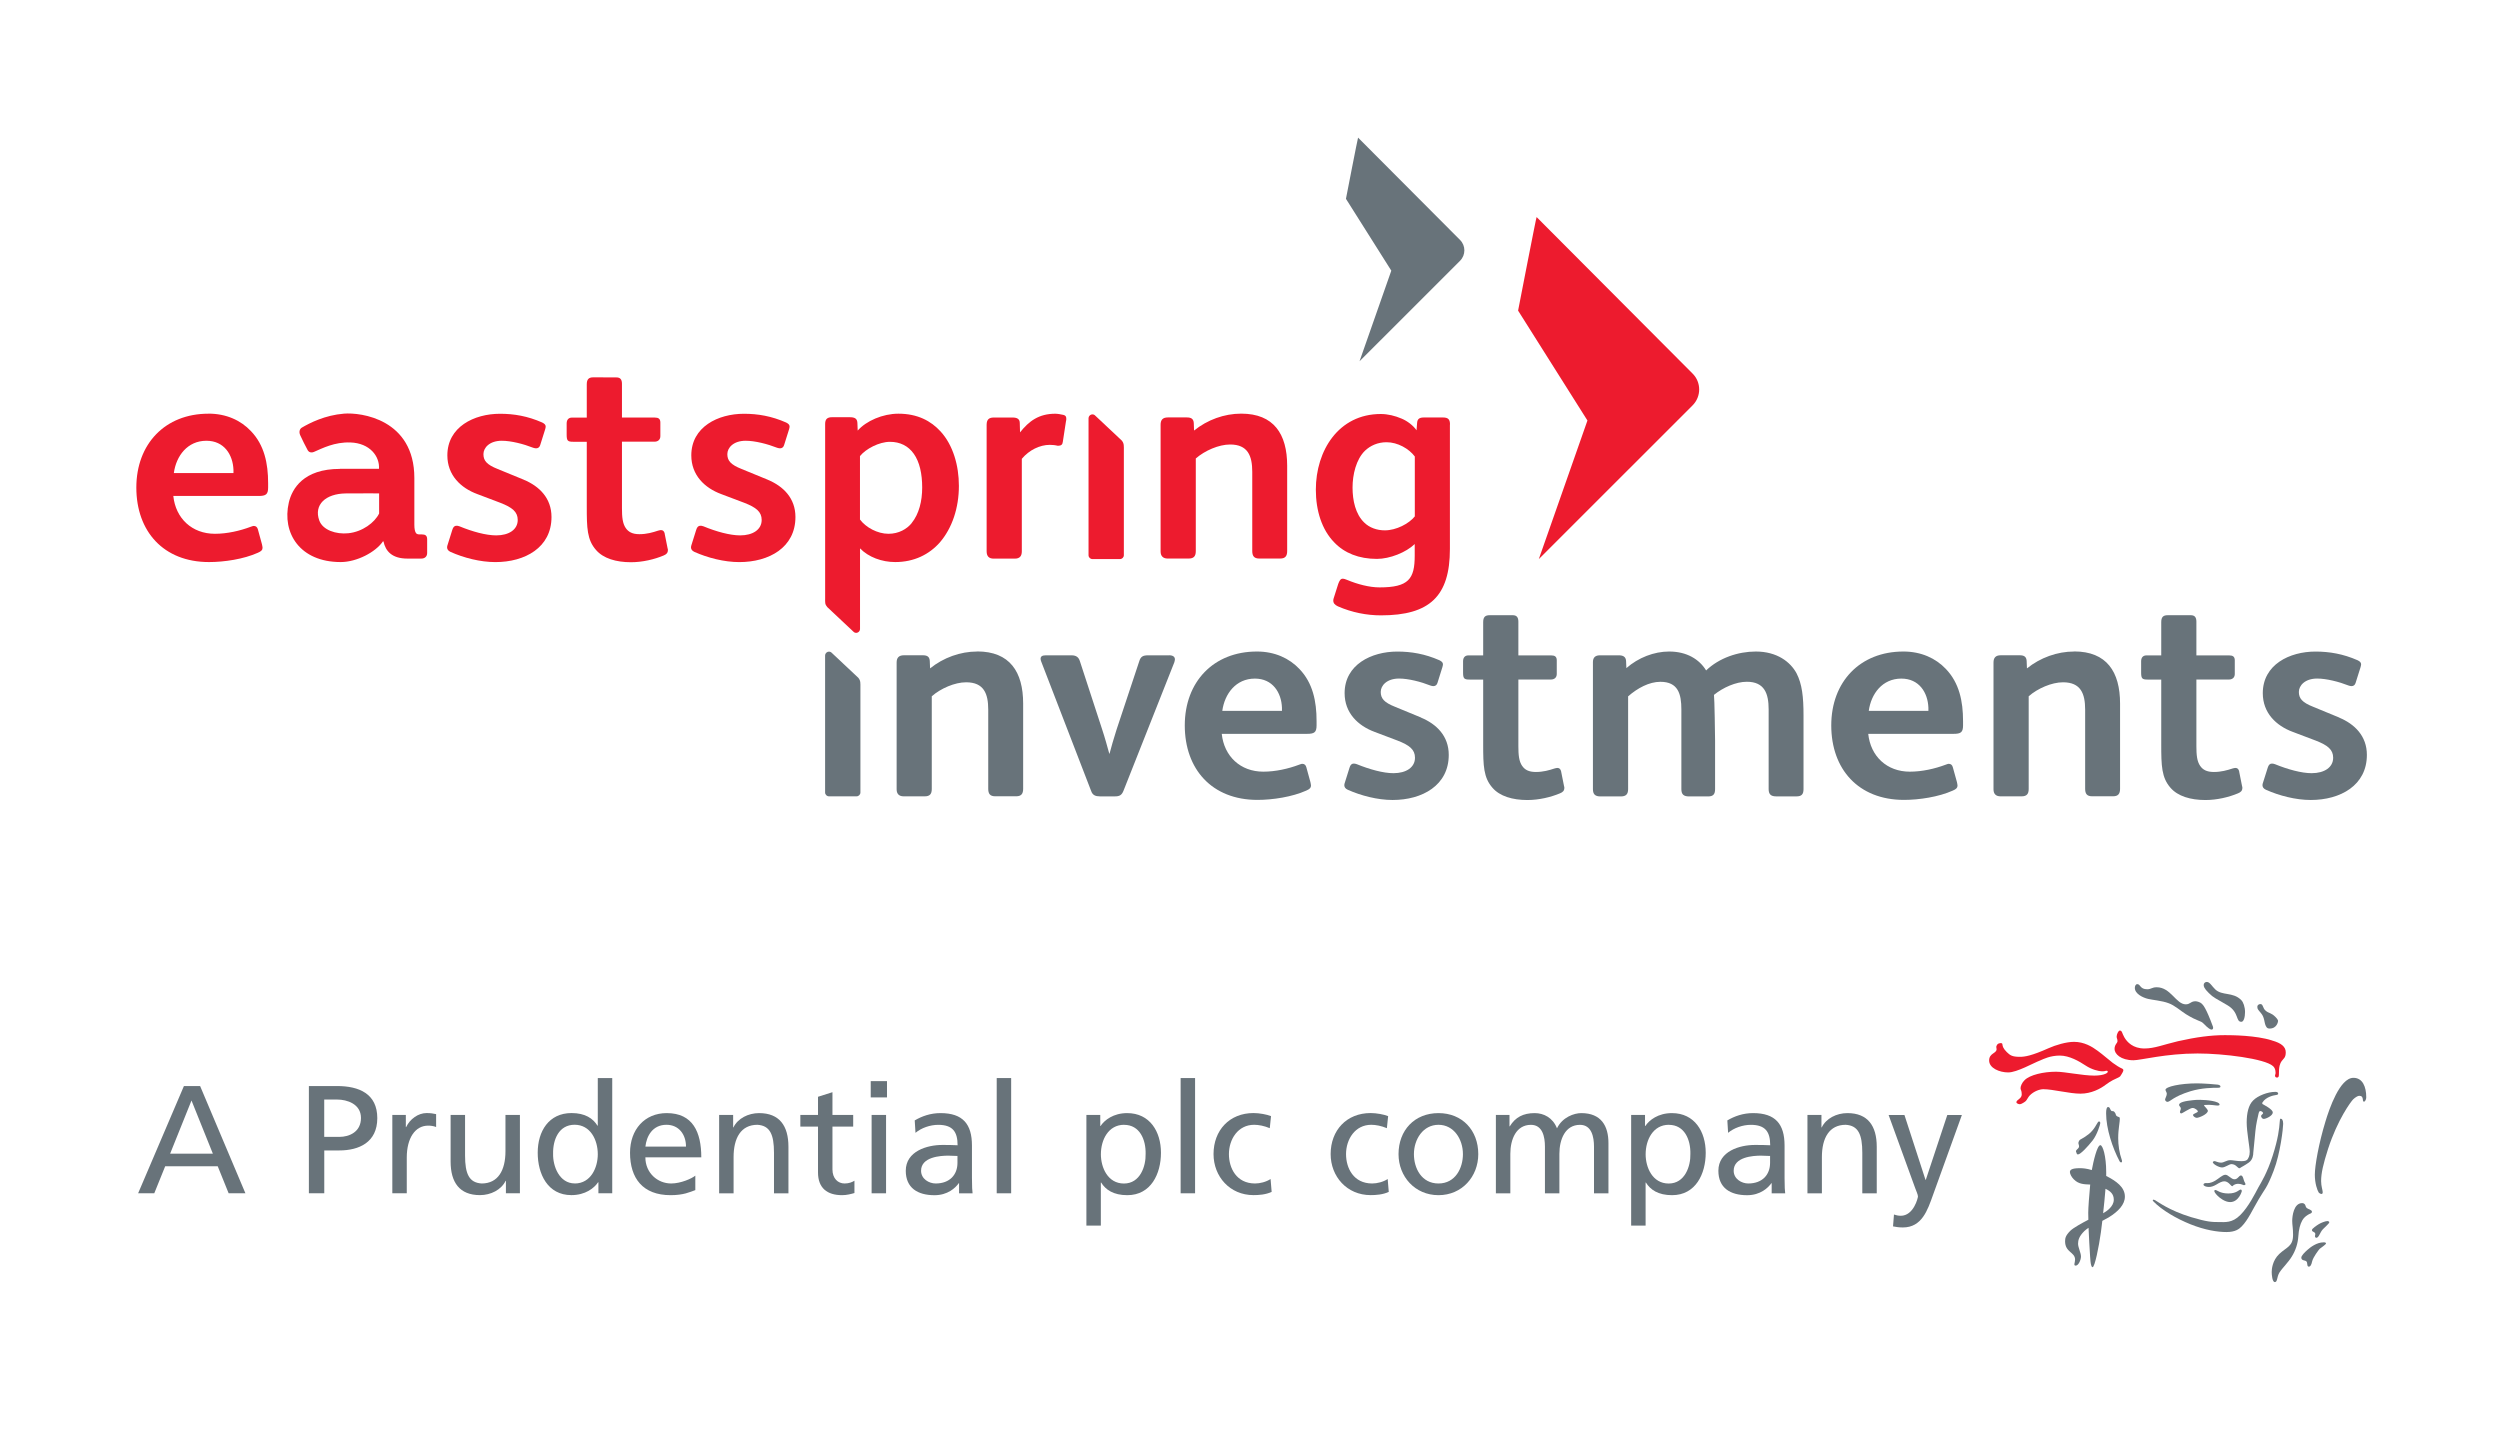 <?xml version="1.0" encoding="UTF-8"?>
<svg id="Layer_1" data-name="Layer 1" xmlns="http://www.w3.org/2000/svg" viewBox="0 0 560.57 321.42">
  <defs>
    <style>
      .cls-1 {
        fill: #ed1b2e;
      }

      .cls-2 {
        fill: #68737a;
      }
    </style>
  </defs>
  <path class="cls-2" d="m304.84,81.01l22.55-22.54c1.29-1.3,1.28-3.38,0-4.66l-22.87-22.95c-.05-.05-2.72,13.72-2.72,13.72l10.17,16.11-7.13,20.33Z"/>
  <path class="cls-2" d="m186.54,146.42c-.23-.28-.62-.38-.96-.25-.34.13-.57.46-.57.82v30.7c0,.49.39.87.87.87h6.18c.48,0,.87-.39.87-.87v-23.46c0-1.02.08-1.59-.47-2.25l-5.92-5.56Z"/>
  <path class="cls-1" d="m245.61,93.22c-.23-.28-.62-.38-.96-.25-.34.13-.57.46-.57.82v30.7c0,.49.39.87.87.87h6.18c.48,0,.87-.39.87-.87v-23.46c0-1.02.08-1.59-.47-2.25l-5.92-5.56Z"/>
  <path class="cls-1" d="m46.74,92.76c-9.72,0-16.17,6.78-16.17,16.57s6.06,16.7,16.3,16.7c3.4,0,7.76-.65,10.96-2.09.78-.33,1.04-.65,1.04-1.11,0-.2-.07-.46-.13-.78l-.91-3.33c-.13-.52-.46-.79-.91-.79-.26,0-.46.13-.71.19-2.41.91-5.28,1.57-8.02,1.57-5.15,0-8.81-3.46-9.33-8.48h19.11c1.63,0,2.15-.33,2.15-1.89v-.98c0-4.43-.85-8.54-3.85-11.67-2.28-2.42-5.54-3.92-9.52-3.92Zm5.61,13.31h-13.37c.52-3.85,3.06-7.24,7.3-7.24,3.98,0,5.94,3.13,6.07,6.52v.72Z"/>
  <path class="cls-1" d="m77.55,110.64c3.14-.03,7.46-.01,7.46-.01,0,0,0,4.51,0,4.51-.98,2.02-3.73,4.11-6.92,4.43-2.72.28-5.73-.71-6.5-2.87-1.26-3.51,1.4-6.01,5.95-6.06Zm-1.35-5.5c-8.17,0-10.72,4.45-11.44,7.55-1.57,6.79,2.45,13.34,11.64,13.34,3.59,0,7.83-2.22,9.46-4.63h.13c.46,2.22,1.95,3.85,5.35,3.85h3.13c.78,0,1.31-.46,1.31-1.24v-3.07c0-.84-.39-1.11-1.18-1.11h-.52c-.32,0-.59-.06-.78-.27-.26-.33-.39-.97-.39-1.89v-10.48c0-13.23-12.02-14.75-15.78-14.44-4.27.35-7.65,2.08-9.44,3.13-.54.31-.68,1.03-.38,1.69.43.96,1.16,2.41,1.67,3.35.32.58.93.62,1.37.43,1.97-.85,4.64-2.26,8.22-2.14,4.38.15,6.6,3.13,6.41,5.91h-8.77Z"/>
  <path class="cls-1" d="m117.46,107.57l-5.87-2.41c-2.48-.98-3.19-1.89-3.19-3.33s1.37-3,4.11-3c2.09,0,4.89.72,7.04,1.57.2.06.46.13.65.13.46,0,.79-.26.92-.71l1.11-3.52c.07-.26.13-.46.13-.65,0-.39-.26-.65-.78-.91-3.26-1.44-6.33-1.96-9.46-1.96-5.81,0-11.81,2.94-11.81,9.33,0,4.44,3,7.31,6.72,8.68l5.15,1.95c2.67,1.04,3.91,2.02,3.91,3.85,0,2.15-1.96,3.46-4.83,3.46-2.29,0-5.35-.85-8.22-2.03-.32-.13-.52-.13-.71-.13-.39,0-.72.26-.91.92l-1.04,3.32c-.07.19-.13.39-.13.59,0,.39.2.78.78,1.04,2.93,1.31,6.65,2.28,10.04,2.28,6.65,0,12.59-3.26,12.59-10.11,0-4.24-2.74-6.91-6.2-8.35Z"/>
  <path class="cls-1" d="m149.05,119.64c-.13-.52-.39-.78-.85-.78-.2,0-.39.07-.65.13-1.17.39-2.54.79-4.17.79s-2.48-.53-3.07-1.37c-.72-1.05-.85-2.48-.85-4.44v-14.93h7.3c.78,0,1.31-.46,1.31-1.24v-3.06c0-.85-.46-1.11-1.24-1.11h-7.37v-7.57c0-.98-.39-1.43-1.24-1.43l-5.19-.02c-1.04,0-1.46.46-1.46,1.57v7.46h-3.33c-.78,0-1.18.52-1.18,1.31v2.48c0,1.37.2,1.63,1.44,1.63h3.07v14.55c0,4.76.06,7.44,2.08,9.72,1.63,1.89,4.5,2.74,7.83,2.74,2.6,0,5.28-.65,7.3-1.5.65-.26.98-.59.98-1.24,0-.13,0-.2-.07-.39l-.65-3.26Z"/>
  <path class="cls-2" d="m350.05,172.97c-.13-.52-.39-.78-.85-.78-.19,0-.39.07-.65.13-1.17.39-2.54.78-4.17.78s-2.48-.52-3.07-1.36c-.72-1.04-.85-2.48-.85-4.44v-14.93h7.3c.79,0,1.31-.46,1.31-1.24v-3.06c0-.85-.46-1.11-1.24-1.11h-7.37v-7.57c0-.98-.4-1.44-1.24-1.44h-5.19c-1.04-.01-1.46.44-1.46,1.55v7.46h-3.33c-.78,0-1.18.52-1.18,1.31v2.48c0,1.37.2,1.63,1.44,1.63h3.07v14.55c0,4.76.07,7.43,2.09,9.72,1.63,1.89,4.5,2.74,7.83,2.74,2.6,0,5.28-.65,7.3-1.5.65-.26.98-.59.98-1.24,0-.13,0-.2-.07-.39l-.65-3.26Z"/>
  <path class="cls-2" d="m502.09,172.97c-.13-.52-.39-.78-.85-.78-.2,0-.4.07-.65.13-1.18.39-2.55.78-4.18.78s-2.48-.52-3.07-1.36c-.72-1.04-.85-2.48-.85-4.44v-14.93h7.3c.79,0,1.31-.46,1.31-1.24v-3.06c0-.85-.46-1.11-1.24-1.11h-7.37v-7.57c0-.98-.39-1.44-1.24-1.44h-5.18c-1.04-.01-1.46.44-1.46,1.55v7.46h-3.33c-.78,0-1.18.52-1.18,1.31v2.48c0,1.37.2,1.63,1.44,1.63h3.07v14.55c0,4.76.07,7.43,2.08,9.72,1.64,1.89,4.5,2.74,7.83,2.74,2.61,0,5.28-.65,7.3-1.5.65-.26.98-.59.98-1.24,0-.13,0-.2-.07-.39l-.65-3.26Z"/>
  <path class="cls-1" d="m172.16,107.57l-5.87-2.41c-2.48-.98-3.2-1.89-3.2-3.33s1.37-3,4.11-3c2.09,0,4.89.72,7.05,1.57.2.06.46.13.65.13.45,0,.78-.26.91-.71l1.11-3.52c.07-.26.13-.46.13-.65,0-.39-.26-.65-.78-.91-3.26-1.44-6.33-1.96-9.46-1.96-5.8,0-11.8,2.94-11.8,9.33,0,4.44,3,7.31,6.71,8.68l5.16,1.95c2.67,1.04,3.91,2.02,3.91,3.85,0,2.15-1.96,3.46-4.83,3.46-2.28,0-5.35-.85-8.22-2.03-.32-.13-.52-.13-.72-.13-.39,0-.72.26-.91.92l-1.04,3.32c-.06.19-.13.39-.13.59,0,.39.2.78.78,1.04,2.94,1.31,6.66,2.28,10.05,2.28,6.66,0,12.59-3.26,12.59-10.11,0-4.24-2.74-6.91-6.2-8.35Z"/>
  <path class="cls-1" d="m237.14,99.94h.26c.52,0,.85-.26.91-.85l.71-4.63c.07-.19.07-.39.07-.59,0-.52-.2-.72-.65-.84-.59-.13-1.3-.26-1.83-.26-3.65,0-5.87,1.63-7.89,4.18l-.06-2.09c0-.91-.59-1.24-1.63-1.24h-4.17c-.98,0-1.63.33-1.63,1.63v28.37c0,1.11.52,1.64,1.57,1.64h4.76c1.11,0,1.56-.59,1.56-1.64v-20.74c1.63-1.96,4.04-3.13,6.26-3.13.59,0,1.24.06,1.76.2Z"/>
  <path class="cls-1" d="m268.13,123.61v-20.81c2.02-1.76,5.15-3.13,7.7-3.13,3.97,0,4.96,2.54,4.96,6.13v17.74c0,1.1.39,1.7,1.56,1.7h4.7c1.18,0,1.57-.6,1.57-1.7v-19.11c0-7.11-3-11.68-10.31-11.68-3.79,0-7.56,1.37-10.57,3.79l-.06-1.7c-.07-.98-.65-1.24-1.57-1.24h-4.24c-1.18,0-1.63.58-1.63,1.63v28.44c0,1.04.59,1.57,1.56,1.57h4.76c1.11,0,1.57-.53,1.57-1.64Z"/>
  <path class="cls-1" d="m325.13,95.18c0-1.11-.39-1.57-1.56-1.57h-4.31c-.98,0-1.43.33-1.5,1.17l-.13,1.7c-.78-1.11-2.09-2.09-3.33-2.61-1.5-.65-3.13-1.04-4.7-1.04-9.46,0-14.55,8.22-14.55,16.96,0,4.77,1.37,9,4.11,11.81,2.28,2.41,5.54,3.72,9.58,3.72,2.87,0,6.53-1.44,8.48-3.33v2.61c0,5.22-1.37,7.11-7.89,7.11-2.28,0-4.96-.71-7.3-1.69-.33-.13-.65-.26-.98-.26-.45,0-.72.46-.98,1.17l-.91,2.87c-.07.26-.2.52-.2.85,0,.59.33.98,1.04,1.31,3.13,1.37,6.46,2.02,9.65,2.02,10.96,0,15.46-4.31,15.46-14.88v-27.92Zm-7.89,20.61c-1.3,1.63-4.17,3.13-6.72,3.13-1.76,0-3.46-.59-4.63-1.76-1.96-1.89-2.61-4.96-2.61-7.83s.78-6.33,2.8-8.28c1.18-1.11,2.81-1.89,4.83-1.89,2.48,0,5.02,1.44,6.33,3.2v13.43Z"/>
  <path class="cls-2" d="m219.11,146.09c-3.78,0-7.57,1.37-10.56,3.78l-.07-1.7c-.07-.98-.65-1.24-1.56-1.24h-4.24c-1.17,0-1.63.59-1.63,1.63v28.44c0,1.05.59,1.56,1.56,1.56h4.76c1.11,0,1.56-.52,1.56-1.63v-20.81c2.02-1.76,5.16-3.13,7.7-3.13,3.98,0,4.96,2.54,4.96,6.13v17.74c0,1.11.39,1.69,1.57,1.69h4.7c1.17,0,1.56-.59,1.56-1.69v-19.11c0-7.11-3-11.68-10.31-11.68Z"/>
  <path class="cls-2" d="m262.16,146.94h-4.7c-1.17,0-1.69.26-2.02,1.37l-5.09,15.33c-.59,1.83-1.24,4.11-1.56,5.35h-.06c-.39-1.43-.98-3.58-1.63-5.54l-4.96-15.2c-.26-.84-.78-1.31-1.89-1.31h-5.74c-.85,0-1.18.26-1.18.79,0,.2.06.39.13.58l11.22,29.09c.32.91.98,1.17,1.95,1.17h3.39c.98,0,1.5-.26,1.89-1.24l11.41-28.83c.06-.26.13-.46.13-.65,0-.59-.46-.92-1.3-.92Z"/>
  <path class="cls-2" d="m281.83,146.09c-9.72,0-16.17,6.78-16.17,16.57s6.06,16.7,16.3,16.7c3.39,0,7.76-.66,10.95-2.09.78-.33,1.05-.65,1.05-1.11,0-.2-.07-.46-.13-.79l-.91-3.32c-.13-.52-.45-.78-.91-.78-.26,0-.45.13-.72.2-2.41.91-5.28,1.56-8.02,1.56-5.15,0-8.8-3.46-9.32-8.48h19.11c1.63,0,2.15-.32,2.15-1.89v-.98c0-4.44-.84-8.54-3.85-11.68-2.28-2.41-5.54-3.91-9.52-3.91Zm5.61,13.31h-13.37c.53-3.85,3.06-7.24,7.31-7.24,3.98,0,5.94,3.13,6.07,6.52v.72Z"/>
  <path class="cls-2" d="m318.67,160.9l-5.87-2.42c-2.48-.98-3.2-1.89-3.2-3.33s1.37-3,4.11-3c2.09,0,4.9.72,7.04,1.57.19.07.46.13.65.13.46,0,.78-.26.92-.72l1.1-3.52c.07-.26.13-.46.13-.65,0-.39-.26-.65-.78-.91-3.26-1.43-6.33-1.95-9.46-1.95-5.8,0-11.81,2.93-11.81,9.33,0,4.44,3,7.3,6.72,8.68l5.15,1.95c2.68,1.04,3.91,2.02,3.91,3.85,0,2.15-1.96,3.46-4.83,3.46-2.28,0-5.35-.85-8.22-2.02-.33-.13-.52-.13-.72-.13-.39,0-.72.26-.91.92l-1.04,3.32c-.07.19-.13.39-.13.59,0,.39.19.78.78,1.04,2.94,1.31,6.66,2.29,10.05,2.29,6.65,0,12.59-3.27,12.59-10.11,0-4.24-2.74-6.91-6.2-8.35Z"/>
  <path class="cls-2" d="m393.71,146.09c-3.98,0-8.22,1.43-11.15,4.24-1.51-2.48-4.31-4.24-8.29-4.24-3.39,0-6.91,1.37-9.59,3.72l-.07-1.63c-.07-.91-.65-1.24-1.63-1.24h-4.24c-.98,0-1.56.46-1.56,1.5v28.51c0,1.17.52,1.63,1.69,1.63h4.57c1.11,0,1.63-.46,1.63-1.63v-20.81c2.09-1.83,4.7-3.26,7.24-3.26,3.98,0,4.7,2.74,4.7,6.2v17.87c0,1.17.52,1.63,1.7,1.63h4.3c1.11,0,1.56-.46,1.56-1.63v-10.9c0-.91-.13-9.65-.25-10.24,2.02-1.63,4.89-2.94,7.37-2.94,3.98,0,4.89,2.68,4.89,6.2v17.87c0,1.17.52,1.63,1.69,1.63h4.57c1.11,0,1.56-.46,1.56-1.63v-16.51c0-4.17-.32-7.04-1.56-9.45-1.37-2.55-4.37-4.89-9.13-4.89Z"/>
  <path class="cls-2" d="m426.79,146.09c-9.72,0-16.17,6.78-16.17,16.57s6.06,16.7,16.31,16.7c3.39,0,7.76-.66,10.95-2.09.79-.33,1.05-.65,1.05-1.11,0-.2-.07-.46-.13-.79l-.92-3.32c-.13-.52-.45-.78-.91-.78-.26,0-.45.13-.71.2-2.42.91-5.28,1.56-8.03,1.56-5.15,0-8.8-3.46-9.32-8.48h19.11c1.63,0,2.15-.32,2.15-1.89v-.98c0-4.44-.85-8.54-3.85-11.68-2.29-2.41-5.55-3.91-9.52-3.91Zm5.61,13.31h-13.37c.52-3.85,3.06-7.24,7.3-7.24,3.99,0,5.94,3.13,6.07,6.52v.72Z"/>
  <path class="cls-2" d="m465.07,146.09c-3.78,0-7.57,1.37-10.57,3.78l-.07-1.7c-.07-.98-.65-1.24-1.57-1.24h-4.24c-1.17,0-1.62.59-1.62,1.63v28.44c0,1.05.58,1.56,1.56,1.56h4.76c1.11,0,1.57-.52,1.57-1.63v-20.81c2.02-1.76,5.16-3.13,7.7-3.13,3.98,0,4.96,2.54,4.96,6.13v17.74c0,1.11.39,1.69,1.57,1.69h4.69c1.17,0,1.57-.59,1.57-1.69v-19.11c0-7.11-3-11.68-10.3-11.68Z"/>
  <path class="cls-2" d="m524.54,160.9l-5.87-2.42c-2.48-.98-3.2-1.89-3.2-3.33s1.37-3,4.11-3c2.08,0,4.89.72,7.05,1.57.2.07.46.13.65.13.45,0,.78-.26.91-.72l1.11-3.52c.06-.26.13-.46.13-.65,0-.39-.26-.65-.78-.91-3.26-1.43-6.33-1.95-9.46-1.95-5.81,0-11.81,2.93-11.81,9.33,0,4.44,3,7.3,6.72,8.68l5.15,1.95c2.67,1.04,3.91,2.02,3.91,3.85,0,2.15-1.96,3.46-4.83,3.46-2.28,0-5.35-.85-8.22-2.02-.33-.13-.52-.13-.71-.13-.39,0-.72.26-.91.92l-1.05,3.32c-.07.19-.13.39-.13.59,0,.39.2.78.78,1.04,2.93,1.31,6.65,2.29,10.05,2.29,6.65,0,12.58-3.27,12.58-10.11,0-4.24-2.74-6.91-6.19-8.35Z"/>
  <path class="cls-1" d="m210.77,121.59c2.73-3.2,4.24-7.69,4.24-12.65,0-4.57-1.31-9.14-4.11-12.2-2.15-2.35-5.15-3.98-9.45-3.98-3.53,0-7.24,1.63-9.13,3.79l-.07-1.77c-.07-.98-.65-1.23-1.76-1.23h-3.91c-1.04,0-1.56.39-1.56,1.5v32.79s0,.09,0,.14v6.13c0,1-.08,1.36.47,2.01l5.83,5.48c.24.28.62.38.95.25.34-.13.57-.45.57-.81v-18.08c1.89,1.96,4.89,3.07,7.89,3.07,4.23,0,7.63-1.7,10.04-4.44Zm-6.33-4.31c-1.11,1.37-2.93,2.41-5.22,2.41-2.48,0-5.09-1.44-6.39-3.2v-14.22c1.31-1.63,4.3-3.2,6.72-3.2,2.28,0,4.1.92,5.34,2.67,1.31,1.83,1.89,4.5,1.89,7.57s-.71,5.93-2.35,7.96Z"/>
  <path class="cls-1" d="m345.03,125.38l34.5-34.49c1.97-1.98,1.96-5.17,0-7.12l-34.98-35.1c-.07-.08-4.15,20.98-4.15,20.98l15.55,24.64-10.91,31.09Z"/>
  <path class="cls-2" d="m479.23,220.67c.77,0,.57,1.15,2.24,1.15.9,0,1.03-.45,2.12-.45,3.17,0,4.34,3.83,6.53,3.83.99,0,1.1-.69,2.16-.69.4,0,1.13.24,1.41.54.31.3.92.83,2.51,5.14.16.46-.08.68-.3.68-.25,0-.75-.25-1.85-1.4-.63-.65-1.16-.37-3.9-2.06-1.29-.82-2.52-1.98-3.91-2.47-1.38-.54-3.72-.74-4.58-.96-1.15-.27-2.97-1.13-2.97-2.47,0-.45.22-.84.55-.84"/>
  <path class="cls-2" d="m494.85,220.18c.64,0,1.15.98,1.84,1.64,1.56,1.52,3.98.54,5.84,2.41.49.45.87,1.59.87,2.69s-.27,2.2-.82,2.2c-1.32,0-.46-2.12-3.1-3.7-2.66-1.59-3.11-1.65-4.2-2.75-1.11-1.08-1.15-1.52-1.15-1.82s.22-.67.72-.67"/>
  <path class="cls-2" d="m506.85,225.14c.65,0,.46.91,1.2,1.51.71.6,1.19.39,2.19,1.4.46.46.57.77.57.87,0,.14-.24,1.71-1.89,1.71-.36,0-.63-.07-.87-.6-.38-.78-.23-1.87-1.07-2.85-.71-.85-.82-.93-.82-1.42s.46-.62.69-.62"/>
  <path class="cls-1" d="m509.46,233.31c2.07.58,3.07,1.4,3.07,2.65s-.5,1.37-.94,2c-.31.45-.63,1.11-.6,3.06,0,.39-.12.6-.41.6-.28,0-.46-.16-.46-.44,0-.19.12-.32.12-.48,0-.17.07-1.09-.57-1.65-1.86-1.67-11.07-2.83-16.92-2.83-7.11,0-12.77,1.52-14.35,1.52-2.91,0-4.26-1.46-4.26-2.52s.66-1.28.66-1.78-.19-.58-.19-1.01c0-.47.37-1.35.72-1.35.52,0,.48.61.99,1.49.63,1.11,1.97,2.53,4.52,2.53,2.27,0,4.18-.84,7.52-1.63,4.1-.92,7.34-1.36,10.55-1.36,1.47,0,7,.04,10.54,1.19"/>
  <path class="cls-2" d="m510.12,244.82c.46,0,.71.12.71.41s-.46.29-.73.35c-.26.03-2.01.37-2.79,1.61-.12.2-.04.39.16.45.13.1,2.15,1.08,2.15,1.81s-1.53,1.44-2.01,1.44-.62-.57-.62-.66c0-.21.46-.44.46-.64,0-.19-.37-.46-.59-.46s-.32.1-.44.62c-.13.51-.59,2.55-.69,3.81-.08,1.28-.48,4.49-.48,4.91s-.08,1.55-.98,2.19c-.89.63-1.71,1.06-1.71,1.06,0,0-.32.24-.46.24-.13,0-.41-.29-.78-.6-.36-.28-.76-.33-.99-.33-.47,0-1.39.75-2.08.75s-2.08-.75-2.08-1.2c0-.11.28-.23.36-.23.29,0,.8.35,1.48.35s1.23-.56,2.1-.56c.48,0,1.57.23,2.5.23s1.24-.22,1.4-.48c.14-.27.44-.63.44-1.65s-.68-4.45-.68-6.54.4-3.92,1.45-4.95c1.05-1.07,3.29-1.92,4.9-1.92"/>
  <path class="cls-2" d="m511.42,250.85c.27,0,.53.3.53,1.16s-.61,6.6-2.15,10.55c-1.53,3.97-1.97,4.01-3.3,6.29-1.36,2.29-2.42,4.71-3.86,6.16-.56.57-1.41,1.25-3.4,1.25s-4.83-.44-8.07-1.74c-3.21-1.29-6.4-3.17-8.31-5.12-.31-.29-.12-.55.36-.29.5.25,3.08,2.29,8.1,3.81,3.6,1.07,4.61,1.1,6.15,1.1,1.46,0,3.04.26,4.87-1.58,1.84-1.82,3.38-4.93,4.02-6.14.68-1.2,2-3.28,3.24-7.16,1.23-3.86,1.47-6.01,1.59-7.71.02-.37.04-.6.22-.6"/>
  <path class="cls-2" d="m498.96,263.41c.72,0,1.31,1.02,2.07,1.02s1-.86,1.46-.86.58,1,.74,1.33c.18.35.28.54.28.62,0,.11-.17.23-.36.23-.18,0-.54-.31-1.35-.31-.62,0-1.12.38-1.15.48,0,.09-.12.06-.27,0-.24-.16-.77-1.04-1.65-1.04-.48,0-1.11.33-1.74.72-.66.39-1.17.55-1.71.55s-1.2-.2-1.2-.54c0-.21.29-.33.48-.33.52,0,1.02.11,2.15-.54.79-.46,1.63-1.32,2.26-1.32"/>
  <path class="cls-2" d="m496.74,266.83c.4,0,1.01.78,2.92.78s2.37-.88,2.77-.88c.21,0,.25.25.25.35s-.71,2.46-2.62,2.46c-1.17,0-2.36-.95-2.82-1.42-.42-.41-.73-.85-.73-1.05s.14-.25.24-.25"/>
  <path class="cls-2" d="m493.4,246.62c1.32,0,4.29.29,4.29,1.06,0,.45-1.32.05-2.36.05s-1.11.05-1.11.12c0,.08,0,.12.1.19.11.09.75.82.75,1.01,0,.79-2.02,1.6-2.5,1.6-.28,0-.83-.3-.83-.66,0-.26,1.08-.52,1.08-.77s-.63-.78-1.19-.78-2.28,1.22-2.52,1.22c-.22,0-.3-.16-.3-.34s.19-.52.19-.68c0-.55-.38-.49-.38-.92,0-.24.3-.64,2-.89,1.7-.24,2.13-.22,2.79-.22"/>
  <path class="cls-2" d="m492.61,242.92c1.38,0,4.26.21,4.72.29.46.09.56.3.56.4,0,.24-.16.3-.7.3-.97,0-3.45,0-6.01.77-3.98,1.22-4.52,2.39-5.21,2.39-.18,0-.5-.26-.5-.5,0-.26.39-.86.39-1.32,0-.31-.3-.66-.3-.88,0-.71,3.33-1.45,7.05-1.45"/>
  <path class="cls-2" d="m527.72,241.68c2.03,0,2.86,1.99,2.86,4.35,0,.37-.19.99-.52.99-.49,0,.13-1.31-1.06-1.31-.29,0-.85.32-1.35.79-.49.48-3.48,4.48-5.64,11.14-1.07,3.35-1.55,5.42-1.55,7.19,0,1.18.36,2.07.36,2.5,0,.74-.79.25-.92.04-.3-.52-.85-1.99-.85-3.96s.85-6.93,2.39-11.97c.83-2.75,3.2-9.76,6.26-9.76"/>
  <path class="cls-2" d="m521.84,273.79c.24,0,.45.14.45.28,0,.28-1.01,1.09-1.44,1.57-.68.73-.88,1.91-1.47,1.91-.19,0-.3-.22-.3-.37,0-.17.08-.33.08-.45,0-.58-.76-.42-.76-.92,0-.34,1.11-1.05,1.57-1.34.47-.29,1.46-.67,1.87-.67"/>
  <path class="cls-2" d="m521,278.56c.31,0,.56.08.56.23,0,.29-1.18,1-1.42,1.23-.23.24-1.44,1.84-1.68,2.77-.19.93-.45,1.23-.74,1.23-.56,0-.19-.93-.62-1.23-.29-.22-1.08-.11-1.08-.79,0-.44.71-1.16,1.38-1.75.68-.61,2.1-1.68,3.59-1.68"/>
  <path class="cls-2" d="m516.21,269.77c.28,0,.52.13.68.4.13.28.09.43.34.69.24.25,1.17.4,1.17.83s-.49.43-.72.6c-.26.16-.92.47-1.44,1.35-.49.88-.79,2-.89,3.6-.11,1.6-.6,3.11-1.43,4.46-.83,1.4-2.1,2.53-2.83,3.68-.59,1.01-.39,2.1-1.01,2.1-.58,0-.7-1.67-.7-2.26s.14-2.58,1.7-4.05c1.68-1.58,3.09-1.66,3.09-4.28,0-1.63-.19-2.14-.19-3.14s.32-3.98,2.22-3.98"/>
  <path class="cls-1" d="m448.49,233.89c1.02,0-.12.42,1.48,2.01.76.74,1.21,1.07,2.95,1.07,1.09,0,2.62-.23,6.44-1.94,1.54-.69,3.95-1.42,5.69-1.42,2.27,0,4.05,1.08,5.29,2,1.25.91,2.72,2.21,3.39,2.71.66.5,1.66,1.11,2.01,1.24.37.15.45.36.32.65-.11.31-.53.96-.64,1.11-.12.15-.55.37-.8.47-.26.12-1.24.51-2.44,1.42-1.22.93-3.25,2.02-5.69,2.02s-6.21-1-8.31-1c-.86,0-2.15.48-3.04,1.38-.37.38-.65,1.02-.89,1.26-.22.23-1.03.73-1.33.73-.28,0-.79-.17-.79-.46,0-.54,1.2-.77,1.2-1.73s-.27-.98-.27-1.41c0-.45.32-1.23.9-1.79,1.18-1.2,4.26-1.9,7.06-1.9,2.01,0,5.9.87,8.57.87,1.15,0,2.02-.17,2.53-.41.71-.3.55-.68.23-.68-.29,0-.28.13-1.03.13-.7,0-2.32-.39-3.69-1.31-1.41-.93-3.61-2.22-5.77-2.22s-3.68.79-4.32,1.06c-1.6.6-5.27,2.72-7.24,2.72s-4.28-.97-4.28-2.67,1.67-1.55,1.67-2.55c0-.16-.07-.3-.07-.5,0-.17.2-.83.87-.83"/>
  <path class="cls-2" d="m472.68,248.23c.46,0,.4.46.68.78.26.31.37-.07.77.34.38.43.2.63.47.88.27.23.68.2.71.44.07.89-.35,2.33-.35,4.53,0,1.53.25,3.32.8,4.87.23.65-.24.74-.49.32-1.59-2.99-3.02-7.34-3.02-10.74,0-.84.11-1.42.43-1.42"/>
  <path class="cls-2" d="m470.65,251.47c.21,0,.29.13.29.38s-.69,2.56-1.72,3.88c-1.07,1.36-2.71,3.13-3.29,3.13-.29,0-.29-.32-.34-.42-.06-.12-.26-.36.14-.7.4-.33.45-.53.45-.72,0-.24-.15-.53-.15-.7,0-.18.14-.61.4-.78.25-.15,1.84-.94,2.73-2.03.92-1.07,1.17-2.05,1.49-2.05"/>
  <path class="cls-2" d="m471.58,272.03c.2-1.76.39-3.69.53-5.47,1.05.5,1.86,1.14,1.86,2.45,0,1.58-1.73,2.67-2.38,3.03m.68-8.35v-.81c0-3.73-.78-6.1-1.31-6.1-.73,0-1.57,3.66-1.92,5.58-1.19-.36-2.03-.42-2.7-.42-1.85,0-2.21.4-2.21.87s.43,1.2.88,1.64c1.12,1.14,2.44,1.1,3.67,1.16-.22,2.32-.44,5.28-.44,6.34,0,.32.02.87.03,1.55-1.27.66-3.39,1.81-4.07,2.5-1.02,1.03-1.15,1.62-1.15,2.32,0,2.54,2.24,2.4,2.24,4.13,0,.67-.42,1.34.13,1.34.64,0,1.19-1.27,1.19-2.06s-.65-2.04-.65-2.85.24-1.68,1.41-2.84c.29-.27.59-.5.94-.73.12,2.25.22,4.81.29,5.43.08,1.02.11,3.4.61,3.4s1.42-4.58,1.87-7.82c.09-.71.21-1.59.32-2.57.47-.23.96-.5,1.42-.77,2.16-1.33,3.64-2.88,3.64-4.67,0-2.15-2.01-3.52-4.18-4.62"/>
  <g>
    <path class="cls-2" d="m41.25,243.52h3.62l10.16,24.05h-3.76l-2.45-6.06h-11.78l-2.45,6.06h-3.62l10.27-24.05Zm1.69,3.24l-4.79,11.92h9.58l-4.79-11.92Z"/>
    <path class="cls-2" d="m69.26,243.52h6.31c4.93,0,9.03,1.72,9.03,7.2s-4.17,7.24-8.51,7.24h-3.38v9.61h-3.45v-24.05Zm3.45,11.4h3.41c2.14,0,4.82-1.07,4.82-4.24s-3.17-4.13-5.31-4.13h-2.93v8.37Z"/>
    <path class="cls-2" d="m87.97,250h3.03v2.72h.07c.86-1.83,2.72-3.14,4.58-3.14.96,0,1.45.1,2.14.24v2.89c-.59-.24-1.24-.31-1.79-.31-2.89,0-4.79,2.76-4.79,7.17v7.99h-3.24v-17.57Z"/>
    <path class="cls-2" d="m116.57,267.57h-3.13v-2.79h-.07c-.96,2-3.31,3.2-5.75,3.2-4.55,0-6.58-2.83-6.58-7.54v-10.44h3.24v9.1c0,4.1.9,6.1,3.72,6.27,3.69,0,5.34-2.96,5.34-7.24v-8.13h3.24v17.57Z"/>
    <path class="cls-2" d="m134.18,265.09h-.07c-.86,1.31-2.86,2.89-5.99,2.89-5.31,0-7.55-4.72-7.55-9.51s2.48-8.89,7.58-8.89c3.07,0,4.82,1.21,5.82,2.83h.07v-10.68h3.24v25.84h-3.1v-2.48Zm-5.31.28c3.65,0,5.17-3.62,5.17-6.55,0-3.27-1.69-6.62-5.2-6.62s-4.89,3.31-4.82,6.51c-.07,2.76,1.38,6.65,4.86,6.65Z"/>
    <path class="cls-2" d="m155.92,266.85c-1.24.45-2.65,1.14-5.55,1.14-6.24,0-9.1-3.79-9.1-9.51,0-5.2,3.27-8.89,8.23-8.89,5.86,0,7.75,4.27,7.75,9.92h-12.54c0,3.48,2.72,5.86,5.79,5.86,2.14,0,4.62-1.1,5.41-1.76v3.24Zm-2.1-9.75c0-2.69-1.58-4.89-4.38-4.89-3.17,0-4.48,2.62-4.72,4.89h9.1Z"/>
    <path class="cls-2" d="m161.26,250h3.13v2.79h.07c.96-2,3.31-3.2,5.75-3.2,4.55,0,6.58,2.83,6.58,7.55v10.44h-3.24v-9.1c0-4.1-.9-6.1-3.72-6.27-3.69,0-5.34,2.96-5.34,7.24v8.13h-3.24v-17.57Z"/>
    <path class="cls-2" d="m191.31,252.62h-4.65v9.61c0,2.03,1.24,3.14,2.72,3.14,1,0,1.72-.31,2.21-.62v2.76c-.72.21-1.72.48-2.76.48-3.34,0-5.41-1.58-5.41-5.1v-10.27h-3.96v-2.62h3.96v-4.07l3.24-1.03v5.1h4.65v2.62Z"/>
    <path class="cls-2" d="m198.89,246.07h-3.65v-3.65h3.65v3.65Zm-3.45,3.93h3.24v17.57h-3.24v-17.57Z"/>
    <path class="cls-2" d="m205.09,251.24c1.62-.96,3.55-1.65,5.79-1.65,5.03,0,7.06,2.48,7.06,7.27v7.27c0,2,.07,2.93.14,3.45h-3.03v-2.27h-.07c-.76,1.07-2.48,2.69-5.44,2.69-3.79,0-6.44-1.65-6.44-5.48,0-4.41,4.82-5.79,8.17-5.79,1.27,0,2.17,0,3.45.07,0-3.03-1.1-4.58-4.34-4.58-1.83,0-3.79.69-5.1,1.79l-.17-2.76Zm9.61,7.96c-.69,0-1.38-.07-2.07-.07-1.76,0-6.1.28-6.1,3.38,0,1.86,1.79,2.86,3.27,2.86,3.2,0,4.89-2,4.89-4.62v-1.55Z"/>
    <path class="cls-2" d="m223.49,241.73h3.24v25.84h-3.24v-25.84Z"/>
    <path class="cls-2" d="m243.61,250h3.1v2.48h.07c.86-1.31,2.86-2.89,5.96-2.89,5.1,0,7.58,4.17,7.58,8.89s-2.24,9.51-7.55,9.51c-3.1,0-4.86-1.21-5.86-2.83h-.07v9.65h-3.24v-24.81Zm8.44,2.21c-3.51,0-5.2,3.34-5.2,6.62,0,2.93,1.52,6.55,5.17,6.55s4.93-3.89,4.86-6.65c.07-3.17-1.31-6.51-4.82-6.51Z"/>
    <path class="cls-2" d="m264.73,241.73h3.24v25.84h-3.24v-25.84Z"/>
    <path class="cls-2" d="m284.72,252.97c-1.24-.52-2.48-.76-3.51-.76-3.62,0-5.65,3.24-5.65,6.58,0,3.14,1.69,6.58,5.86,6.58,1.1,0,2.48-.34,3.48-1l.24,2.89c-1.34.62-2.89.72-4.07.72-5.31,0-8.96-4.17-8.96-9.2,0-5.34,3.58-9.2,8.96-9.2,1.31,0,3,.31,3.93.69l-.28,2.69Z"/>
    <path class="cls-2" d="m310.98,252.97c-1.24-.52-2.48-.76-3.51-.76-3.62,0-5.65,3.24-5.65,6.58,0,3.14,1.69,6.58,5.86,6.58,1.1,0,2.48-.34,3.48-1l.24,2.89c-1.34.62-2.89.72-4.07.72-5.31,0-8.96-4.17-8.96-9.2,0-5.34,3.58-9.2,8.96-9.2,1.31,0,3,.31,3.93.69l-.28,2.69Z"/>
    <path class="cls-2" d="m322.55,249.59c5.34,0,8.92,3.86,8.92,9.2,0,5.03-3.65,9.2-8.92,9.2s-8.96-4.17-8.96-9.2c0-5.34,3.58-9.2,8.96-9.2Zm0,15.78c3.79,0,5.48-3.45,5.48-6.58,0-3.34-2.03-6.58-5.48-6.58s-5.51,3.24-5.51,6.58c0,3.14,1.69,6.58,5.51,6.58Z"/>
    <path class="cls-2" d="m335.44,250h3.03v2.55h.07c1.24-2.03,3-2.96,5.58-2.96,2.03,0,4.07,1.03,5,3.41,1.21-2.51,3.86-3.41,5.44-3.41,4.48,0,6.1,2.89,6.1,6.72v11.27h-3.24v-10.47c0-2.17-.52-4.89-3.14-4.89-3.31,0-4.62,3.24-4.62,6.51v8.85h-3.24v-10.47c0-2.17-.52-4.89-3.14-4.89-3.31,0-4.62,3.24-4.62,6.51v8.85h-3.24v-17.57Z"/>
    <path class="cls-2" d="m365.76,250h3.1v2.48h.07c.86-1.31,2.86-2.89,5.96-2.89,5.1,0,7.58,4.17,7.58,8.89s-2.24,9.51-7.55,9.51c-3.1,0-4.86-1.21-5.86-2.83h-.07v9.65h-3.24v-24.81Zm8.44,2.21c-3.51,0-5.2,3.34-5.2,6.62,0,2.93,1.52,6.55,5.17,6.55s4.93-3.89,4.86-6.65c.07-3.17-1.31-6.51-4.82-6.51Z"/>
    <path class="cls-2" d="m387.3,251.24c1.62-.96,3.55-1.65,5.79-1.65,5.03,0,7.06,2.48,7.06,7.27v7.27c0,2,.07,2.93.14,3.45h-3.03v-2.27h-.07c-.76,1.07-2.48,2.69-5.44,2.69-3.79,0-6.44-1.65-6.44-5.48,0-4.41,4.82-5.79,8.17-5.79,1.27,0,2.17,0,3.45.07,0-3.03-1.1-4.58-4.34-4.58-1.83,0-3.79.69-5.1,1.79l-.17-2.76Zm9.61,7.96c-.69,0-1.38-.07-2.07-.07-1.76,0-6.1.28-6.1,3.38,0,1.86,1.79,2.86,3.27,2.86,3.2,0,4.89-2,4.89-4.62v-1.55Z"/>
    <path class="cls-2" d="m405.28,250h3.14v2.79h.07c.96-2,3.31-3.2,5.75-3.2,4.55,0,6.58,2.83,6.58,7.55v10.44h-3.24v-9.1c0-4.1-.9-6.1-3.72-6.27-3.69,0-5.34,2.96-5.34,7.24v8.13h-3.24v-17.57Z"/>
    <path class="cls-2" d="m424.68,272.33c.41.14.96.28,1.52.28,2.89,0,3.86-4,3.86-4.34,0-.38-.41-1.28-.62-1.86l-5.96-16.4h3.55l4.72,14.54h.07l4.82-14.54h3.27l-6.48,17.95c-1.21,3.38-2.48,7.27-6.75,7.27-1.03,0-1.62-.14-2.21-.24l.21-2.65Z"/>
  </g>
</svg>